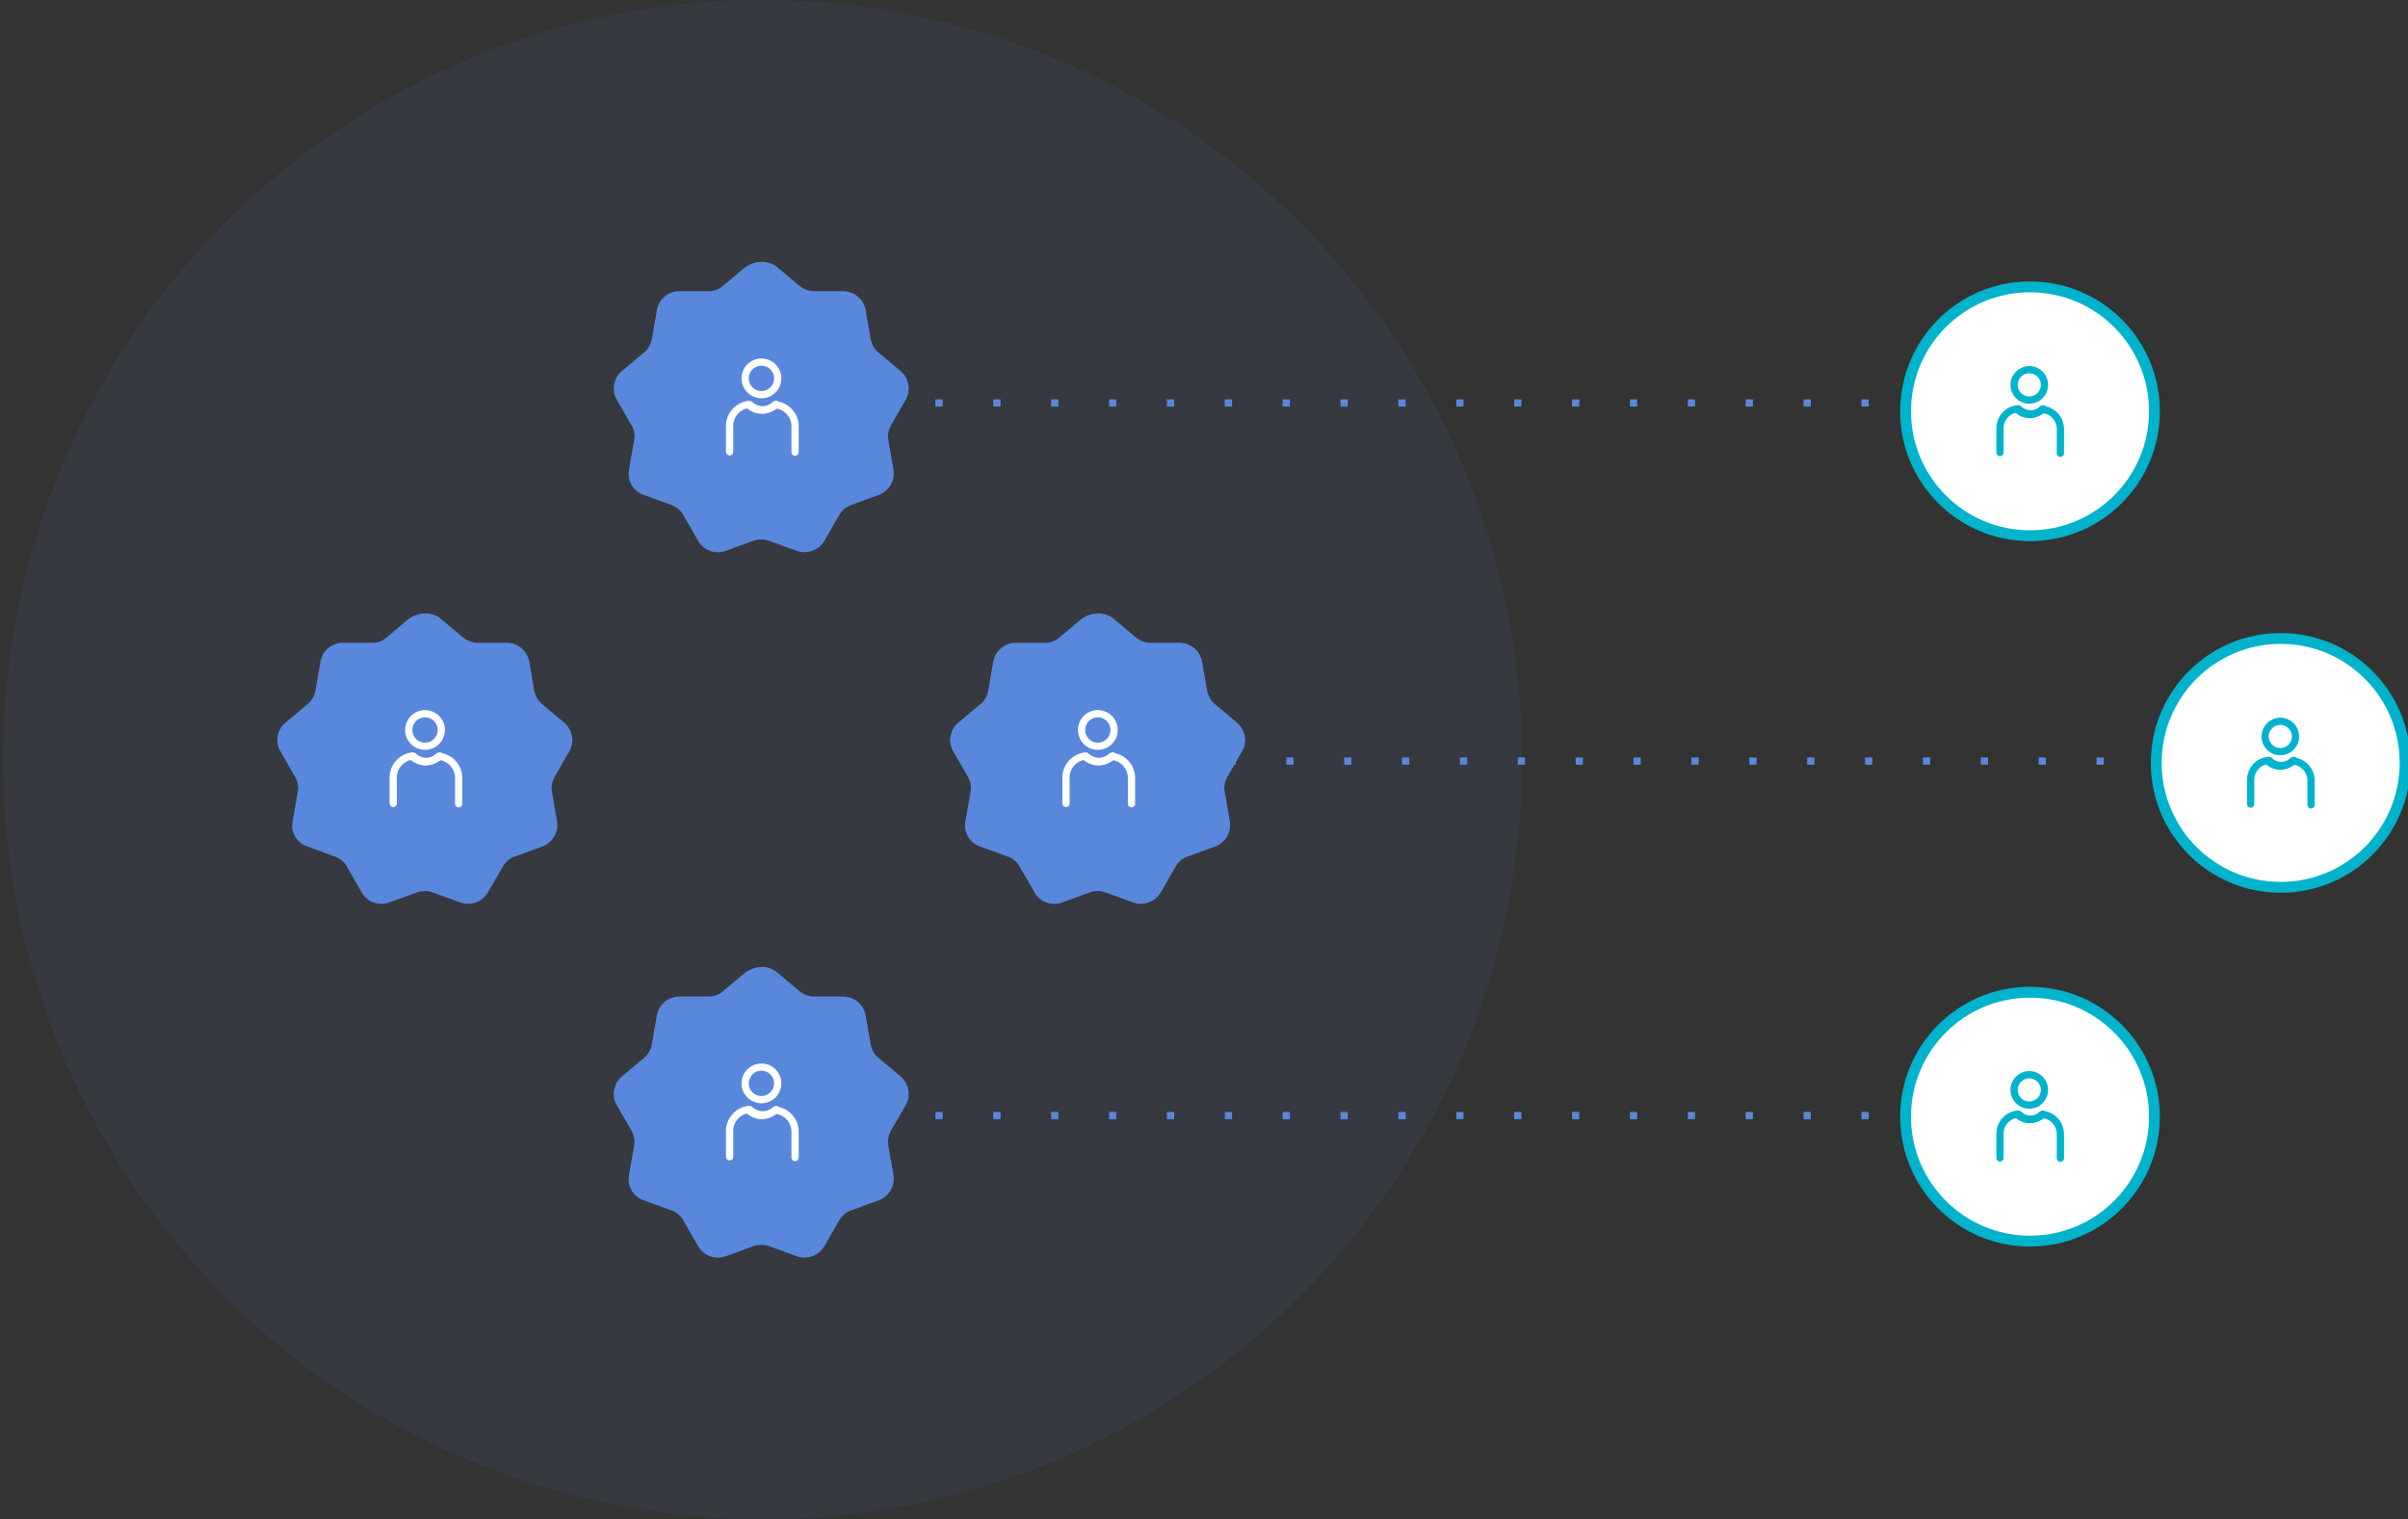 <?xml version="1.0" encoding="UTF-8"?>
<!-- Generator: Adobe Illustrator 25.3.1, SVG Export Plug-In . SVG Version: 6.00 Build 0)  -->
<svg version="1.1" id="Calque_1" xmlns="http://www.w3.org/2000/svg" xmlns:xlink="http://www.w3.org/1999/xlink" x="0px" y="0px" viewBox="0 0 665.7 420" style="enable-background:new 0 0 665.7 420;" xml:space="preserve">
<rect x="0" y="0" width="665.7" height="420" fill="#333333" stroke="none"/>
<style type="text/css">
	.st0{opacity:7.000000e-02;fill:#5987DC;}
	.st1{fill:none;stroke:#5987DC;stroke-width:2;stroke-miterlimit:10;}
	.st2{fill:none;stroke:#5987DC;stroke-width:2;stroke-miterlimit:10;stroke-dasharray:2,14;}
	.st3{fill:#5987DC;}
	.st4{fill:none;stroke:#FFFFFF;stroke-width:2;stroke-linecap:round;stroke-linejoin:round;stroke-miterlimit:10;}
	.st5{fill:#FFFFFF;stroke:#00B3CD;stroke-width:3;stroke-miterlimit:10;}
	.st6{fill:none;stroke:#00B3CD;stroke-width:2;stroke-linecap:round;stroke-linejoin:round;stroke-miterlimit:10;}
</style>
<g>
	<circle class="st0" cx="210.8" cy="210" r="210"/>
	<g>
		<g>
			<line class="st1" x1="211.6" y1="111.4" x2="212.6" y2="111.4"/>
			<line class="st2" x1="226.6" y1="111.4" x2="555.6" y2="111.4"/>
			<line class="st1" x1="562.6" y1="111.4" x2="563.6" y2="111.4"/>
		</g>
	</g>
	<g>
		<g>
			<line class="st1" x1="276.6" y1="210.4" x2="277.6" y2="210.4"/>
			<line class="st2" x1="291.6" y1="210.4" x2="620.6" y2="210.4"/>
			<line class="st1" x1="627.6" y1="210.4" x2="628.6" y2="210.4"/>
		</g>
	</g>
	<g>
		<g>
			<line class="st1" x1="211.6" y1="308.4" x2="212.6" y2="308.4"/>
			<line class="st2" x1="226.6" y1="308.4" x2="555.6" y2="308.4"/>
			<line class="st1" x1="562.6" y1="308.4" x2="563.6" y2="308.4"/>
		</g>
	</g>
	<g>
		<g>
			<path class="st3" d="M214.8,73.8l6.2,5.2c1.1,0.9,2.6,1.5,4,1.5h8.1c3,0,5.7,2.2,6.2,5.2l1.4,8c0.3,1.5,1,2.8,2.1,3.7l6.2,5.2     c2.3,2,2.9,5.3,1.4,7.9l-4.1,7.1c-0.7,1.3-1,2.8-0.7,4.2l1.4,8c0.5,3-1.2,5.9-4,7l-7.7,2.8c-1.4,0.5-2.6,1.5-3.3,2.8l-4.1,7.1     c-1.5,2.6-4.7,3.8-7.6,2.8l-7.7-2.8c-1.4-0.5-2.9-0.5-4.3,0l-7.7,2.8c-2.9,1-6.1-0.1-7.6-2.8l-4.1-7.1c-0.7-1.3-1.9-2.3-3.3-2.8     l-7.7-2.8c-2.9-1-4.6-4-4-7l1.4-8c0.3-1.5,0-3-0.7-4.2l-4.1-7.1c-1.5-2.6-0.9-6,1.4-7.9l6.2-5.2c1.1-0.9,1.9-2.3,2.1-3.7l1.4-8     c0.5-3,3.1-5.2,6.2-5.2h8.1c1.5,0,2.9-0.5,4-1.5l6.2-5.2C209,71.9,212.5,71.9,214.8,73.8z"/>
			<g>
				<g>
					<g>
						<path class="st4" d="M219.8,125v-7.2c0-3.1-2.5-5.7-5.5-5.9c-1,0.9-2.3,1.5-3.7,1.5c-1.4,0-2.7-0.6-3.7-1.5"/>
					</g>
					<g>
						<path class="st4" d="M201.7,124.9v-7.2c0-3.1,2.5-5.7,5.5-5.9c1,0.9,2.3,1.5,3.7,1.5c1.4,0,2.7-0.6,3.7-1.5"/>
					</g>
				</g>
				<circle class="st4" cx="210.5" cy="104.6" r="4.5"/>
			</g>
		</g>
		<g>
			<path class="st3" d="M214.8,268.8l6.2,5.2c1.1,0.9,2.6,1.5,4,1.5h8.1c3,0,5.7,2.2,6.2,5.2l1.4,8c0.3,1.5,1,2.8,2.1,3.7l6.2,5.2     c2.3,2,2.9,5.3,1.4,7.9l-4.1,7.1c-0.7,1.3-1,2.8-0.7,4.2l1.4,8c0.5,3-1.2,5.9-4,7l-7.7,2.8c-1.4,0.5-2.6,1.5-3.3,2.8l-4.1,7.1     c-1.5,2.6-4.7,3.8-7.6,2.8l-7.7-2.8c-1.4-0.5-2.9-0.5-4.3,0l-7.7,2.8c-2.9,1-6.1-0.1-7.6-2.8l-4.1-7.1c-0.7-1.3-1.9-2.3-3.3-2.8     l-7.7-2.8c-2.9-1-4.6-4-4-7l1.4-8c0.3-1.5,0-3-0.7-4.2l-4.1-7.1c-1.5-2.6-0.9-6,1.4-7.9l6.2-5.2c1.1-0.9,1.9-2.3,2.1-3.7l1.4-8     c0.5-3,3.1-5.2,6.2-5.2h8.1c1.5,0,2.9-0.5,4-1.5l6.2-5.2C209,266.8,212.5,266.8,214.8,268.8z"/>
			<g>
				<g>
					<g>
						<path class="st4" d="M219.8,320v-7.2c0-3.1-2.5-5.7-5.5-5.9c-1,0.9-2.3,1.5-3.7,1.5c-1.4,0-2.7-0.6-3.7-1.5"/>
					</g>
					<g>
						<path class="st4" d="M201.7,319.8v-7.2c0-3.1,2.5-5.7,5.5-5.9c1,0.9,2.3,1.5,3.7,1.5c1.4,0,2.7-0.6,3.7-1.5"/>
					</g>
				</g>
				<circle class="st4" cx="210.5" cy="299.5" r="4.5"/>
			</g>
		</g>
		<g>
			<path class="st3" d="M121.8,171l6.2,5.2c1.1,0.9,2.6,1.5,4,1.5h8.1c3,0,5.7,2.2,6.2,5.2l1.4,8c0.3,1.5,1,2.8,2.1,3.7l6.2,5.2     c2.3,2,2.9,5.3,1.4,7.9l-4.1,7.1c-0.7,1.3-1,2.8-0.7,4.2l1.4,8c0.5,3-1.2,5.9-4,7l-7.7,2.8c-1.4,0.5-2.6,1.5-3.3,2.8l-4.1,7.1     c-1.5,2.6-4.7,3.8-7.6,2.8l-7.7-2.8c-1.4-0.5-2.9-0.5-4.3,0l-7.7,2.8c-2.9,1-6.1-0.1-7.6-2.8l-4.1-7.1c-0.7-1.3-1.9-2.3-3.3-2.8     l-7.7-2.8c-2.9-1-4.6-4-4-7l1.4-8c0.3-1.5,0-3-0.7-4.2l-4.1-7.1c-1.5-2.6-0.9-6,1.4-7.9l6.2-5.2c1.1-0.9,1.9-2.3,2.1-3.7l1.4-8     c0.5-3,3.1-5.2,6.2-5.2h8.1c1.5,0,2.9-0.5,4-1.5l6.2-5.2C116,169.1,119.5,169.1,121.8,171z"/>
			<g>
				<g>
					<g>
						<path class="st4" d="M126.8,222.2V215c0-3.1-2.5-5.7-5.5-5.9c-1,0.9-2.3,1.5-3.7,1.5c-1.4,0-2.7-0.6-3.7-1.5"/>
					</g>
					<g>
						<path class="st4" d="M108.7,222.1v-7.2c0-3.1,2.5-5.7,5.5-5.9c1,0.9,2.3,1.5,3.7,1.5c1.4,0,2.7-0.6,3.7-1.5"/>
					</g>
				</g>
				<circle class="st4" cx="117.5" cy="201.8" r="4.5"/>
			</g>
		</g>
		<g>
			<path class="st3" d="M307.8,171l6.2,5.2c1.1,0.9,2.6,1.5,4,1.5h8.1c3,0,5.7,2.2,6.2,5.2l1.4,8c0.3,1.5,1,2.8,2.1,3.7l6.2,5.2     c2.3,2,2.9,5.3,1.4,7.9l-4.1,7.1c-0.7,1.3-1,2.8-0.7,4.2l1.4,8c0.5,3-1.2,5.9-4,7l-7.7,2.8c-1.4,0.5-2.6,1.5-3.3,2.8l-4.1,7.1     c-1.5,2.6-4.7,3.8-7.6,2.8l-7.7-2.8c-1.4-0.5-2.9-0.5-4.3,0l-7.7,2.8c-2.9,1-6.1-0.1-7.6-2.8l-4.1-7.1c-0.7-1.3-1.9-2.3-3.3-2.8     l-7.7-2.8c-2.9-1-4.6-4-4-7l1.4-8c0.3-1.5,0-3-0.7-4.2l-4.1-7.1c-1.5-2.6-0.9-6,1.4-7.9l6.2-5.2c1.1-0.9,1.9-2.3,2.1-3.7l1.4-8     c0.5-3,3.1-5.2,6.2-5.2h8.1c1.5,0,2.9-0.5,4-1.5l6.2-5.2C302,169.1,305.5,169.1,307.8,171z"/>
			<g>
				<g>
					<g>
						<path class="st4" d="M312.8,222.2V215c0-3.1-2.5-5.7-5.5-5.9c-1,0.9-2.3,1.5-3.7,1.5c-1.4,0-2.7-0.6-3.7-1.5"/>
					</g>
					<g>
						<path class="st4" d="M294.7,222.1v-7.2c0-3.1,2.5-5.7,5.5-5.9c1,0.9,2.3,1.5,3.7,1.5c1.4,0,2.7-0.6,3.7-1.5"/>
					</g>
				</g>
				<circle class="st4" cx="303.5" cy="201.8" r="4.5"/>
			</g>
		</g>
	</g>
	<g>
		<g>
			<circle class="st5" cx="561.2" cy="113.7" r="34.4"/>
			<g>
				<g>
					<g>
						<path class="st6" d="M569.6,125.3v-6.7c0-2.9-2.3-5.3-5.1-5.4c-0.9,0.9-2.1,1.4-3.4,1.4c-1.3,0-2.5-0.5-3.4-1.4"/>
					</g>
					<g>
						<path class="st6" d="M552.9,125.1v-6.7c0-2.9,2.3-5.3,5.1-5.4c0.9,0.9,2.1,1.4,3.4,1.4c1.3,0,2.5-0.5,3.4-1.4"/>
					</g>
				</g>
				<circle class="st6" cx="561" cy="106.4" r="4.2"/>
			</g>
		</g>
		<g>
			<circle class="st5" cx="630.5" cy="210.9" r="34.4"/>
			<g>
				<g>
					<g>
						<path class="st6" d="M638.9,222.5v-6.7c0-2.9-2.3-5.3-5.1-5.4c-0.9,0.9-2.1,1.4-3.4,1.4c-1.3,0-2.5-0.5-3.4-1.4"/>
					</g>
					<g>
						<path class="st6" d="M622.2,222.3v-6.7c0-2.9,2.3-5.3,5.1-5.4c0.9,0.9,2.1,1.4,3.4,1.4c1.3,0,2.5-0.5,3.4-1.4"/>
					</g>
				</g>
				<circle class="st6" cx="630.4" cy="203.6" r="4.2"/>
			</g>
		</g>
		<g>
			<circle class="st5" cx="561.2" cy="308.7" r="34.4"/>
			<g>
				<g>
					<g>
						<path class="st6" d="M569.6,320.2v-6.7c0-2.9-2.3-5.3-5.1-5.4c-0.9,0.9-2.1,1.4-3.4,1.4c-1.3,0-2.5-0.5-3.4-1.4"/>
					</g>
					<g>
						<path class="st6" d="M552.9,320.1v-6.7c0-2.9,2.3-5.3,5.1-5.4c0.9,0.9,2.1,1.4,3.4,1.4c1.3,0,2.5-0.5,3.4-1.4"/>
					</g>
				</g>
				<circle class="st6" cx="561" cy="301.3" r="4.2"/>
			</g>
		</g>
	</g>
</g>
</svg>